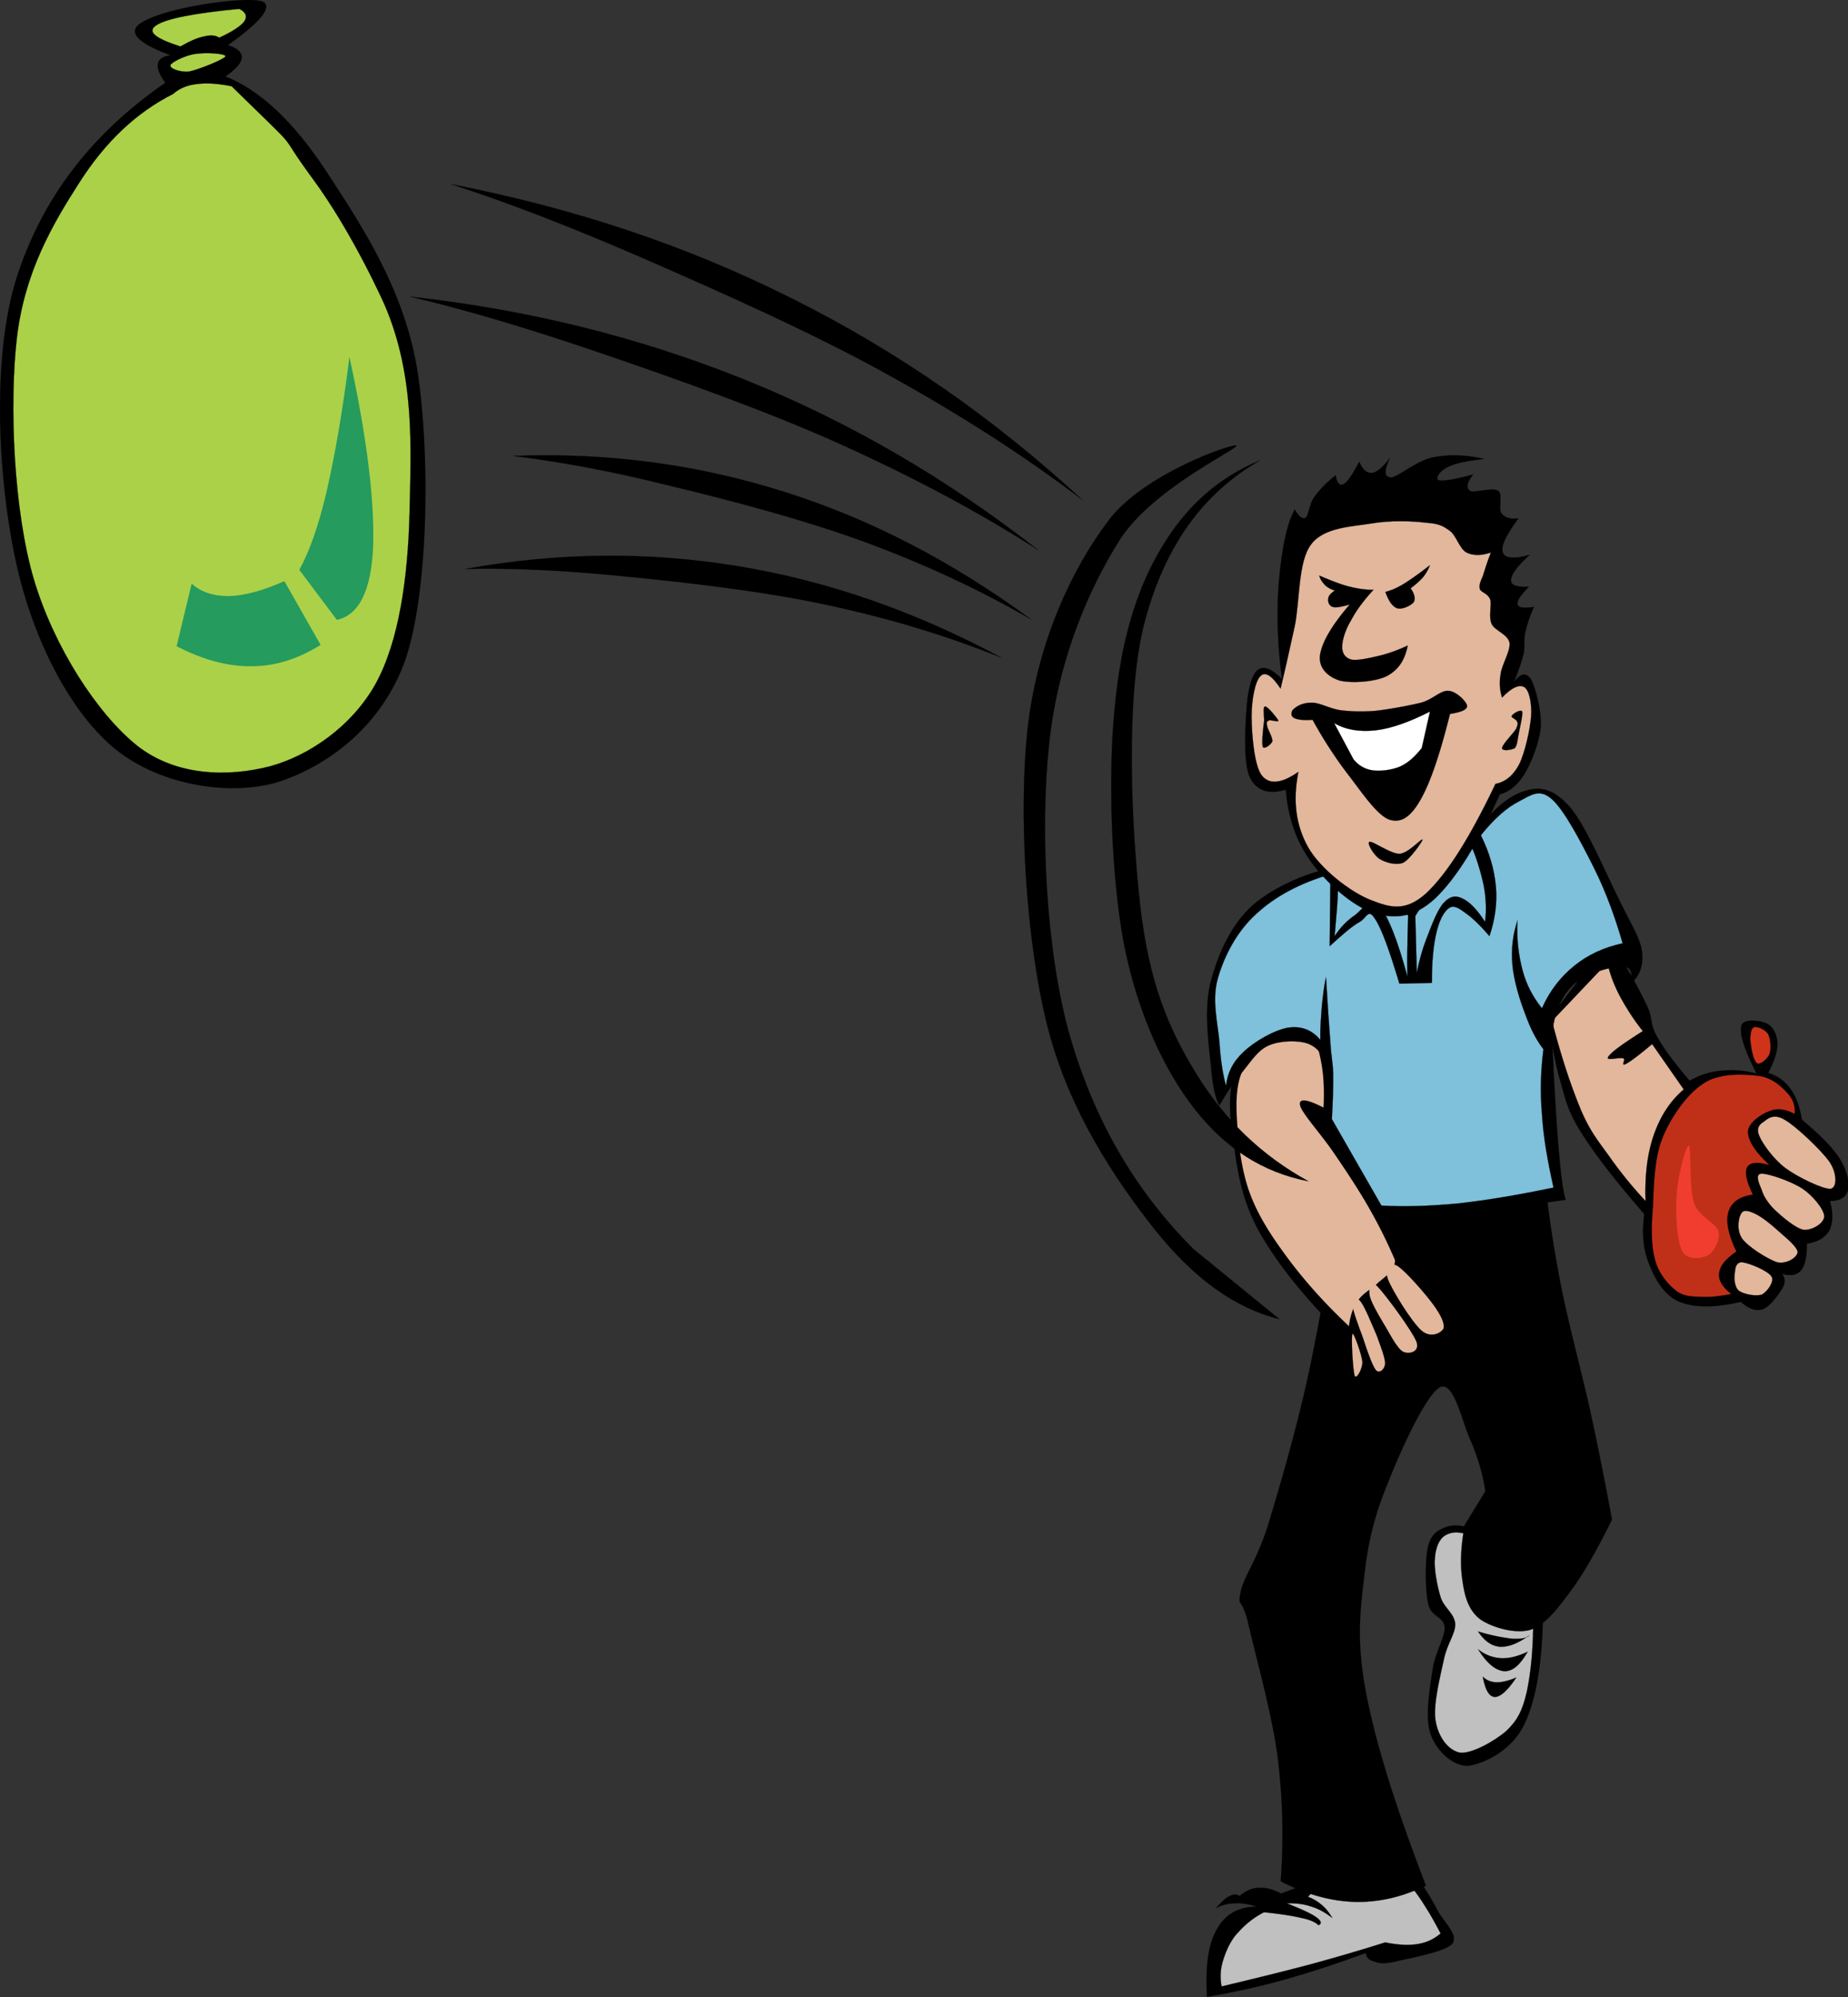 <svg xmlns="http://www.w3.org/2000/svg" viewBox="0 0 455.063 491.482" overflow="visible"><rect x="0" y="0" width="455.063" height="491.482" fill="#333333" stroke="none"/><g clip-rule="evenodd" fill-rule="evenodd"><path d="M325.7 462.19l-10.223 3.816c-2.053-1.08-3.924-1.548-5.617-1.404-1.764.072-3.203.792-4.607 2.017-.611-.505-1.512-.505-2.412 0-1.043.432-2.088 1.476-3.42 2.987 1.404-.756 2.844-1.151 4.607-1.188 1.693-.145 3.564.252 5.617.792-4.609 0-7.992 1.872-10.008 5.616-2.125 3.672-2.881 9.216-2.412 16.632 6.047-1.116 12.275-2.34 18.828-4.212 6.588-1.836 13.211-3.996 20.268-6.624.107.936.576 1.655 1.799 2.016 1.152.324 1.656.864 5.006.216 3.348-.863 12.42-2.34 14.436-4.428 1.764-2.088-2.016-5.4-3.42-7.992-1.369-2.7-3.025-5.328-4.824-8.028-7.88-.09-15.76-.17-23.64-.24z" stroke="#000" stroke-miterlimit="10" stroke-width=".036"/><path d="M322.06 466.8c1.225.432 2.412 1.152 3.42 2.016 1.008.828 1.871 1.944 2.592 3.204-1.691-1.296-3.275-2.231-5.184-2.808-1.873-.648-3.924-.864-6.012-.792 3.455 1.368 5.902 2.447 7.199 3.384 1.26.864 1.512 1.584.611 2.016-.684-.684-1.908-1.332-4.211-1.8-2.268-.54-5.293-1.008-9.217-1.404-2.627 1.332-4.715 3.097-6.408 5.005-1.764 1.8-2.916 4.464-3.6 6.624a12.963 12.963 0 00-.432 6.623c7.848-1.871 15.084-3.636 21.852-5.436a481.732 481.732 0 0018.432-5.4c3.096.612 5.725.792 8.029.396 2.34-.396 4.031-1.26 5.615-2.592-1.367-2.592-2.664-4.933-4.031-7.021-1.369-2.231-2.809-4.032-4.176-5.796-2.088.288-4.717.685-8.426.792-3.672.216-8.1.145-13.428.181-.85.95-1.71 1.88-2.61 2.82z" stroke="#000" stroke-miterlimit="10" stroke-width=".036" fill="silver"/><path d="M361.95 376.04c-2.592-.828-4.68-.828-6.406 0-1.836.72-3.35 1.872-3.996 5.004-.613 3.132-.648 10.476.18 13.824.791 3.203 3.707 2.808 4.031 5.615.037 2.664-2.412 6.156-3.023 10.62-.648 4.393-1.943 11.845-.396 15.84 1.439 3.96 5.545 7.92 9.396 7.597 3.779-.576 10.547-3.708 13.645-10.225 3.096-6.588 4.5-15.947 4.607-28.655-6.02-6.51-12.03-13.06-18.04-19.62z" stroke="#000" stroke-miterlimit="10" stroke-width=".036"/><path d="M362.16 377.84c-2.736-.937-4.717-.937-6.229 0-1.547.864-2.412 3.06-2.592 5.616-.252 2.592.541 6.768 1.404 9.611.793 2.593 3.42 3.996 3.6 6.589.072 2.483-2.016 4.823-2.807 8.819-.865 4.032-2.701 11.088-2.018 15.048.648 3.889 3.025 7.236 6.014 7.813 2.879.324 8.639-2.916 11.447-5.4 2.627-2.52 3.924-4.896 5.004-9.647 1.043-4.933 1.619-11.16 1.584-19.225-5.09-6.4-10.24-12.81-15.39-19.22z" stroke="#000" stroke-miterlimit="10" stroke-width=".036" fill="silver"/><path d="M376.56 402.47c-.756.756-2.053.899-4.176.828-2.125-.252-4.932-.721-8.424-1.8 1.547 2.304 3.203 3.563 5.398 3.779 2.06.1 4.5-.83 7.2-2.81zM376.17 406.5c-2.375 1.115-4.572 1.691-6.588 1.584-2.053-.145-3.924-.828-5.615-2.196 2.23 3.564 4.32 5.184 6.408 5.4 2.09.08 3.89-1.47 5.8-4.78zM373.4 412.84c-1.908.792-3.492 1.188-4.896 1.188-1.404-.071-2.484-.54-3.385-1.403.648 3.312 1.549 4.932 2.988 5.004 1.36-.01 3.13-1.55 5.29-4.79zM304.1 263.69c-1.404 4.068-1.584 9.216-.539 15.876.936 6.66 1.691 14.832 6.443 23.4 4.789 8.532 11.988 17.28 21.996 27.072-.072 1.548-.072 3.239 0 5.22 0 1.908-.432 5.904.359 6.443.793.396 2.053-.827 4.176-3.815 1.766 1.332 3.277 1.62 4.393.864 1.117-.864 1.873-2.593 2.268-5.58 2.377 1.584 4.178 2.088 5.4 1.368 1.152-.685 1.729-2.593 1.729-5.58 4.104 1.08 6.48.863 6.984-1.044.395-1.944-1.477-6.805-3.816-10.116-2.268-3.384-5.58-6.588-9.793-9.756-1.871-3.96-4.248-8.568-6.982-13.969-2.844-5.472-6.049-11.483-9.756-18.323a49.05 49.05 0 00.863-9.252c-.035-3.24.539-7.488-1.045-9.973-1.727-2.628-4.715-5.436-8.566-5.22-3.924.288-11.736 4.392-14.113 6.624-2.42 2.06-2.42 3.93 0 5.77z" stroke="#000" stroke-miterlimit="10" stroke-width=".036"/><path d="M330.56 289.18c-2.484 18.036-5.184 34.02-8.244 48.528-3.133 14.472-7.344 28.655-10.117 37.836-2.951 9.035-5.832 12.239-6.695 16.271-.791 3.96.252.972 1.873 7.704 1.512 6.768 5.76 21.78 7.199 32.544 1.332 10.656 1.549 20.772.791 30.924 6.193 3.168 12.061 4.86 18.145 5.076 6.012.145 11.701-1.188 17.604-3.996-7.307-19.008-12.203-34.416-14.688-47.196-2.447-12.743-1.547-20.123-.504-28.8.9-8.676 2.664-15.479 5.869-23.184 3.059-7.884 9.359-21.672 12.779-23.472 3.42-1.729 5.436 8.424 7.451 12.815 1.836 4.284 3.133 8.496 3.744 12.78l-5.076 8.28c-1.008 5.472-1.188 9.863-.539 13.859.539 3.96 1.547 7.164 4.283 9.324 2.736 1.944 8.496 3.708 12.277 2.664 3.6-1.116 6.516-4.824 9.863-9.324 3.42-4.572 6.732-10.476 10.367-17.855-1.654-8.856-3.42-17.929-5.58-27.757-2.268-9.936-5.363-21.384-7.199-30.888-1.801-9.612-3.096-17.964-3.744-25.884-16.58-.05-33.21-.13-49.84-.23zM381.5 250.62c.469 5.831 1.404 10.907 2.809 15.768 1.367 4.752 1.799 7.236 5.328 12.744 3.455 5.436 8.496 11.844 15.264 19.656-.648 4.716-.289 8.712 1.225 12.384 1.439 3.6 3.6 7.596 7.451 9.216 3.779 1.476 8.676 1.476 15.084 0 1.98 1.728 3.672 2.376 5.473 1.8 1.727-.647 3.924-3.708 4.787-5.147.793-1.477.684-2.664-.18-3.564 2.16.648 3.707.36 4.787-.864.973-1.224 1.441-3.456 1.404-6.552 2.771-.396 4.465-1.512 5.508-3.204.9-1.8 1.008-4.176.18-7.271 2.521-.036 3.996-.973 4.43-2.664.467-1.8-.182-4.716-1.945-7.632-1.908-2.988-5.039-6.084-9.395-9.721-.541-3.168-1.441-5.76-2.846-7.632-1.475-2.016-3.168-3.168-5.471-3.888 1.547-2.88 2.268-5.256 2.303-7.272-.143-2.16-.971-4.031-2.482-4.788-1.514-.863-6.014-1.476-6.408.505-.504 2.052.791 5.903 3.744 11.699-3.133-.792-5.941-.972-8.713-.684a18.63 18.63 0 00-7.775 2.484c-3.6-4.284-6.264-7.669-7.992-10.837-1.836-3.096-1.045-4.607-2.484-7.596-1.549-3.204-4.355-8.676-6.191-11.016-1.873-2.412-3.42-3.313-4.789-2.988-4.35 5.67-8.7 11.36-13.09 17.05z" stroke="#000" stroke-miterlimit="10" stroke-width=".036"/><path d="M395.82 236.9c.539 2.592 1.549 5.364 3.023 8.172 1.512 2.808 3.277 5.652 5.689 8.676-4.934 3.168-7.777 5.147-8.533 6.372-.719 1.08 2.844 0 3.744.359.684.216-.756 1.98.541 1.404 1.15-.576 3.383-2.268 6.551-4.932l7.775 11.159c-3.455 2.952-5.83 6.732-7.416 11.341-1.584 4.607-2.195 9.936-1.979 16.128a101.641 101.641 0 01-8.676-10.62c-2.701-3.816-4.934-6.336-7.273-11.88-2.375-5.725-4.787-12.853-7.092-21.816 4.56-4.78 9.09-9.57 13.66-14.36z" stroke="#000" stroke-miterlimit="10" stroke-width=".036" fill="#E2B79C"/><path d="M441.94 274.13c.182-2.017-.467-3.78-1.943-5.292-1.619-1.729-3.852-3.744-7.271-4.104-3.529-.396-9.396-.72-13.32 1.944-4.031 2.628-7.992 8.28-10.08 13.5-2.016 5.04-2.088 11.952-2.305 16.992-.432 5.04-.432 9.359.541 12.96.971 3.456 3.24 6.048 5.291 7.632 1.945 1.368 3.924 1.332 6.229 1.404 2.232.107 4.645-.181 7.236-.721-2.195-1.691-3.24-3.456-2.988-5.147.217-1.836 1.584-3.456 4.248-5.292-2.016-4.248-2.664-7.452-1.943-9.756.646-2.305 2.699-3.816 6.012-4.248-1.621-3.349-2.088-5.544-1.404-6.732.684-1.224 2.52-1.404 5.508-.54-3.564-3.24-5.291-6.012-5.328-8.172.072-2.268 3.275-4.392 5.328-5.112 1.93-.82 3.95-.46 6.18.69z" stroke="#000" stroke-miterlimit="10" stroke-width=".036" fill="#C03018"/><path d="M415.88 281.94c-.721-.252-2.846 7.92-3.025 12.42-.252 4.356.037 11.124 1.441 13.645 1.332 2.268 4.752 1.728 6.371.863 1.404-.827 3.023-3.743 2.484-5.831-.648-2.16-4.932-3.601-6.049-7.093-1.22-3.67-.61-13.71-1.22-14z" fill="#F13D2F"/><path d="M433.26 279.64c.793 1.872 3.42 5.58 6.373 7.812 2.879 2.16 9.324 5.292 11.16 5.112 1.656-.324 1.584-3.96-.361-6.731-2.051-2.845-8.207-8.713-10.979-10.261-2.701-1.62-4.141-.288-5.148.504-1.07.61-1.94 1.66-1.04 3.57zM433.77 292.74c.469 1.513 1.404 3.168 3.205 4.969 1.691 1.584 5.219 4.68 7.271 4.968 2.016.107 4.969-1.62 4.969-3.384-.109-1.729-2.809-5.04-5.328-6.732-2.701-1.8-8.389-3.78-10.117-3.708-1.66.03-.69 2.3 0 3.88zM438.02 303.04c-1.799-1.656-4.104-3.492-5.652-4.248-1.654-.792-2.986-1.225-3.563-.181-.721.973-1.26 4.104.18 6.192 1.367 1.979 6.443 5.184 8.711 5.868 2.34.432 4.789-1.188 4.969-2.484-.08-1.37-2.93-3.61-4.65-5.15zM429.16 310.67c-1.549-.181-1.871 1.188-1.943 2.447-.252 1.08-.18 3.492.898 4.465 1.152.936 4.141 1.476 5.652 1.044 1.297-.576 3.24-3.204 2.484-4.429-.86-1.47-5.54-3.34-7.09-3.52z" stroke="#000" stroke-miterlimit="10" stroke-width=".036" fill="#E2B79C"/><path d="M432.72 261.71c-.9-.469-1.439-3.456-1.621-4.933-.252-1.548.037-3.6.721-3.924.684-.396 2.844.468 3.564 1.62.576 1.188.828 3.528.359 4.932-.53 1.18-2.19 2.69-3.02 2.3z" stroke="#000" stroke-miterlimit="10" stroke-width=".036" fill="#CF341A"/><path d="M305.82 263.87c-1.188 2.7-1.549 6.589-1.225 11.521.252 4.932.973 12.276 3.133 18.144 2.088 5.725 5.473 10.872 9.611 16.416 4.068 5.437 8.965 10.908 14.832 16.416.289-2.376.936-4.464 2.088-6.119 1.117-1.729 3.096-2.881 4.537-4.032 1.295-1.296 2.844-2.269 3.672-3.313.828-1.008 1.043-1.979 1.043-2.771a123.268 123.268 0 00-6.443-12.924c-2.592-4.572-5.867-9.433-8.713-13.608-2.916-4.284-7.775-9.648-8.207-11.52-.432-1.801 1.439-1.729 5.76.504.217-4.32.035-7.885-.539-10.98-.576-3.168-1.297-6.12-3.133-7.344-2.016-1.26-5.615-1.116-8.568 0-3.061 1.116-7.955 4.32-9.252 6.12-1.33 1.61-.86 2.72 1.4 3.48z" fill="#E2B79C"/><path d="M344.06 311.53c1.871 1.116 6.875 6.805 8.891 9.576 1.873 2.592 2.916 4.752 2.449 5.94-.648 1.008-3.096 2.376-5.4.359-2.375-2.088-7.236-9.972-8.207-12.563-.94-2.74.29-4.4 2.27-3.32zM339.16 316.57c1.871 1.908 8.496 10.836 9.611 13.608.973 2.628-1.943 3.168-3.311 2.448-1.549-.9-3.457-4.86-4.896-7.164-1.439-2.412-3.096-5.328-3.313-6.804-.18-1.59-.14-4.01 1.91-2.1zM334.98 320.24c1.043 1.26 2.844 5.724 3.996 8.388.936 2.592 2.088 5.436 2.088 6.983-.145 1.404-1.369 2.521-2.268 1.549-.9-1.188-2.27-5.148-3.133-7.849-1.043-2.808-2.52-6.695-2.627-8.208-.18-1.65.94-2.12 1.94-.86z" fill="#E2B79C"/><path d="M333.04 328.27c-.396.612.107 9 .539 10.296.396 1.044 1.908-1.584 1.908-3.312-.07-1.7-2.23-7.64-2.45-6.99z" stroke="#000" stroke-miterlimit="10" stroke-width=".036" fill="#E2B79C"/><path d="M300.28 272.04c-1.115-1.801-1.691-5.112-2.123-10.08-.576-5.112-1.656-13.248-.18-19.692 1.619-6.552 4.68-13.824 9.576-18.612 4.787-4.788 13.715-8.64 19.152-9.756 5.326-1.188 9.215 1.008 12.779 2.844 3.492 1.764 6.156 4.32 8.137 7.812 1.295-1.836 2.734-3.996 4.607-6.912 1.836-2.952 4.463-8.46 6.229-10.296 1.654-1.872 2.844-2.16 3.707-.864 4.607-6.516 8.82-10.368 12.924-11.7 4.033-1.368 7.309-.828 11.377 3.708 4.066 4.572 9.215 17.028 12.383 23.22 2.881 5.976 5.041 9.072 5.508 12.6.361 3.384-.646 6.084-3.023 7.956.936-3.132.18-4.428-2.123-4.428-2.412 0-9.252 1.872-12.061 4.788-2.881 2.916-4.537 6.912-4.969 12.42.504 11.771 1.045 20.844 1.621 27.647.576 6.696 1.115 10.836 1.764 12.564-11.34 1.656-20.736 2.88-28.729 3.384-8.027.468-14.111.504-18.791-.18l-11.34-22.141c.684-5.544.684-9.972 0-13.14-.686-3.312-2.053-5.184-4.248-6.191-2.449-1.045-6.949-.937-9.758.18-2.844 1.116-4.428 3.744-6.551 6.372-2.14 2.45-4.04 5.33-5.88 8.5z" stroke="#000" stroke-miterlimit="10" stroke-width=".036"/><path d="M329.55 214.98c.035 1.656-.072 3.78-.18 6.372-.145 2.628-.434 5.508-.721 9.036 1.477-2.268 3.131-3.888 4.967-5.148 1.838-1.332 3.854-4.788 6.049-2.304 2.125 2.484 4.428 8.28 6.912 17.388-.072-2.52-.072-5.004 0-7.452 0-2.52.107-5.004.18-7.452-2.484-3.996-5.148-6.696-7.992-8.496-2.92-1.77-5.95-2.42-9.22-1.95zM348.52 225.42l.361 14.004c.539-2.844 1.367-5.868 2.482-8.676 1.117-2.952 2.664-7.092 4.248-8.676 1.477-1.548 2.881-1.8 4.609-.9 1.656.756 3.527 2.7 5.471 5.688.361-2.808.252-5.76-.322-8.856-.648-3.276-2.27-8.388-3.205-9.936-.9-1.62-.539-1.98-2.664.864-2.34 2.97-5.87 8.34-10.98 16.51z" stroke="#000" stroke-miterlimit="10" stroke-width=".036" fill="#7FC0DB"/><path d="M364.65 205.58c3.313-4.14 6.443-6.876 9.396-8.352 2.844-1.476 5.039-3.312 8.135-.504 3.096 2.736 7.273 10.8 10.297 16.812 2.951 5.904 5.184 12.06 7.092 18.612-4.645 1.008-8.604 2.844-11.881 5.508-3.348 2.7-6.012 6.048-7.992 10.476-2.158-2.664-3.852-5.796-4.787-9.396-.973-3.672-1.477-7.704-1.225-12.24-1.152 3.492-1.619 7.02-1.26 10.98.361 3.96 1.801 8.641 3.205 12.24 1.223 3.42 2.699 6.3 4.428 8.496-.613 4.968-.865 10.188-.361 15.948.324 5.688 1.404 11.628 2.846 18.107-8.641 1.8-16.309 3.096-23.4 3.889-7.164.684-13.355.863-18.973.539l-12.203-21.275c.252-4.284.359-7.813.324-10.98-.072-3.204-.434-3.815-.686-7.812-.324-4.032-.684-9.36-1.08-16.128-.539 2.304-.756 4.68-1.043 7.271-.18 2.592-.432 5.256-.359 8.137-2.197-2.593-4.861-3.456-7.992-2.988-3.35.576-8.354 3.456-10.98 6.012-2.557 2.376-3.924 5.148-4.248 8.316-.793-2.88-1.332-6.301-1.621-10.801-.395-4.571-1.943-10.476-.359-15.768 1.549-5.4 4.645-11.448 9.432-15.768 4.645-4.284 10.584-7.488 18.252-9.756l-.18 17.712c3.168-2.88 5.473-4.932 7.453-6.012 1.799-1.116 2.016-3.348 3.707-.72 1.656 2.484 3.564 7.848 6.012 15.948l7.992-.18c0-5.184.359-9.072 1.08-12.204s1.873-5.4 3.168-6.228c1.117-.792 2.377 0 4.068 1.26 1.656 1.152 3.564 2.988 5.867 5.652 1.369-4.032 1.945-8.1 1.584-12.204-.39-4.23-1.58-8.33-3.7-12.62z" stroke="#000" stroke-miterlimit="10" stroke-width=".036" fill="#7FC0DB"/><path d="M372.82 167.82c1.08-2.664 1.871-4.932 2.375-6.948.361-1.98-.035-3.312.361-5.112.432-1.872 1.115-4.14 2.195-6.408-2.447.396-3.889.252-4.031-.576-.289-.9.719-2.232 2.736-4.392-3.061.18-4.393-.36-4.393-1.62.072-1.404 1.477-3.348 4.607-6.228-3.996 1.152-6.156.828-6.623-.576-.504-1.584.828-4.248 3.852-8.388-2.016.252-3.42-.18-4.213-1.296-.756-1.296.434-4.464-.719-5.472-1.369-1.008-5.904.612-6.949 0-1.08-.72-.791-2.016.721-4.032-4.607 1.26-7.416 1.692-8.424 1.44-1.08-.396.252-2.412 2.195-3.276 1.836-.972 4.824-1.512 8.965-2.016-4.717-1.044-8.785-1.116-12.637-.36-3.816.72-8.568 4.824-10.225 4.932-1.799 0-1.871-1.584-.359-4.752-1.764 2.232-3.096 3.492-4.393 3.636-1.295.108-2.34-.756-3.131-2.736-1.691 3.096-2.844 4.932-3.852 5.508-1.008.504-1.621-.18-1.98-2.196-2.377 1.872-4.104 3.744-5.328 5.472s-1.297 4.356-2.016 4.968c-.828.504-1.693-.216-2.736-2.016-1.26 2.34-2.232 5.58-2.916 9.864-.721 4.356-1.332 10.008-1.297 15.552-.035 5.364.324 10.62 1.08 16.308-2.734-2.7-4.752-3.42-6.191-2.016-1.477 1.368-2.34 5.544-2.592 10.044-.289 4.428-.756 12.96.936 16.308 1.621 3.168 4.5 4.14 8.785 2.916.539 6.768 2.52 12.636 6.227 17.748 3.637 5.04 10.297 11.052 15.553 12.636 5.076 1.476 9.756 1.188 15.012-3.636 5.184-5.004 10.439-13.32 15.912-25.632 2.305-.54 4.32-2.232 6.049-4.932 1.691-2.844 3.635-7.668 4.031-11.556.252-3.924-1.332-9.864-2.377-11.7-1.12-1.88-2.53-1.7-4.22.57z" stroke="#000" stroke-miterlimit="10" stroke-width=".036"/><path d="M315.33 169.48c-2.088-3.204-3.779-4.284-4.932-3.096-1.332 1.26-2.197 5.76-2.197 10.044.037 4.14.613 12.06 2.557 14.472 1.873 2.268 4.859 1.908 8.965-.936-1.404 7.164-.613 13.14 2.375 18.504 2.988 5.292 10.332 11.016 15.373 12.996 4.824 1.908 8.568 3.024 13.752-1.656 5.184-4.896 10.727-13.68 17.027-26.892 2.412-.468 4.355-2.016 5.832-4.788 1.439-2.916 2.699-8.64 2.951-11.88.182-3.312-.467-6.336-1.654-7.128-1.225-.72-3.061 0-5.508 2.556-.506-1.548-.758-3.492-.361-5.688.217-2.304 2.52-5.796 2.197-7.848-.469-2.088-3.602-2.916-4.393-4.572-.828-1.944.072-4.608-.359-6.048-.541-1.476-2.27-1.728-2.557-2.556-.217-.972.072-1.692.719-3.132.506-1.548 1.045-3.456 2.018-5.868-2.377.828-4.393.828-6.049 0-1.691-.936-2.484-4.14-4.031-5.292-1.693-1.224-2.664-1.8-5.832-2.016-3.348-.432-8.785-.648-13.537.18-4.859.792-11.699.936-14.832 5.148-3.24 4.212-2.771 14.112-4.031 20.124-1.31 5.93-2.42 11-3.5 15.4z" stroke="#000" stroke-miterlimit="10" stroke-width=".036" fill="#E2B79C"/><path d="M324.87 141.65c2.699 1.152 5.291 2.196 7.486 2.736 2.16.54 4.213.792 5.869.756-2.412 2.628-4.248 5.076-5.508 7.488-1.404 2.268-2.232 4.968-2.197 6.588-.035 1.548.756 2.772 2.377 3.132 1.656.252 4.932-.54 7.344-1.116a37.838 37.838 0 006.408-2.376c-.721 3.636-2.305 6.012-5.148 7.524-2.951 1.476-8.893 1.836-11.699 1.08-2.916-.972-5.148-3.096-4.752-6.228.467-3.132 2.807-7.236 7.307-12.456-1.979.54-3.383.864-4.211.576-.973-.324-1.188-1.368-1.08-2.016.072-.756.611-1.296 1.619-2.016-.971-.288-1.764-.72-2.375-1.296-.62-.63-1.2-1.43-1.45-2.36zM352.12 139.09c-2.484 1.944-4.572 3.42-6.408 4.572-1.873 1.152-3.35 1.692-4.572 2.016.791 2.196 1.729 3.636 2.951 4.032 1.188.36 3.348-.684 3.996-1.476.541-.864.252-2.016-.719-3.456 1.223-.9 2.303-1.872 3.096-2.772.79-1 1.29-1.97 1.65-2.91zM318.28 174.77c1.189-1.224 2.773-1.836 4.752-1.836 1.98 0 4.248 1.404 6.949 1.836 2.52.324 5.291.432 8.604.18 3.313-.36 8.244-1.26 11.34-2.016 2.988-.828 4.824-3.096 6.768-2.916 1.945.108 4.393 2.628 4.572 3.672.037.972-1.367 1.548-4.211 2.016-2.449 9.792-4.789 16.812-7.309 21.204-2.484 4.32-4.859 5.724-7.668 4.788-3.061-1.152-6.732-6.696-9.9-10.8s-6.156-8.64-8.963-13.752c-2.197.18-3.529-.036-4.393-.36-.86-.46-1.04-1.04-.54-2.01z" stroke="#000" stroke-miterlimit="10" stroke-width=".036"/><path d="M328.54 177.97c2.916 1.656 6.191 2.196 10.223 1.764 3.961-.468 8.281-2.052 13.357-4.608l-2.018 8.964c-1.691 2.124-3.383 3.708-5.471 4.608-2.125.864-4.896 1.152-6.77.864-1.906-.324-3.383-1.224-4.57-2.7-1.58-2.94-3.17-5.89-4.75-8.88z" stroke="#000" stroke-miterlimit="10" stroke-width=".036" fill="#FFF"/><path d="M314.79 177.32c-.289-.576-2.629-3.528-3.277-3.456-.539.036-.287 1.692-.215 3.456-.252 1.764-.648 5.4-.361 6.444.324.828 2.088-.576 2.377-1.296.145-.864-1.117-2.916-1.26-3.672-.217-.9-.145-1.26.359-1.476.5-.27 2.4.52 2.37.01zM372.24 176.24c.145-.54 2.305-1.836 2.592-1.116.217.864-.648 4.212-.936 5.868-.252 1.512-.359 2.556-.9 3.132-.791.468-3.131.792-3.131 0 .07-.972 2.807-3.636 3.49-4.788.469-1.152.434-1.332.182-1.8-.17-.57-1.57-1-1.29-1.29zM337.29 207.17c.756-.216 5.146 2.988 7.344 2.952 2.23-.144 5.363-3.852 5.652-3.492.107.324-3.098 4.86-4.754 5.688-1.871.756-4.463-.108-5.832-.936-1.4-.9-3.31-4.07-2.41-4.21z" stroke="#000" stroke-miterlimit="10" stroke-width=".036"/><path d="M322.21 290.72c-11.664-6.408-20.594-15.084-27.613-26.424-7.055-11.448-11.664-22.752-13.824-41.4-2.123-18.828-3.814-51.804 1.189-70.2 4.967-18.396 14.256-31.356 28.402-39.456-10.439 4.356-18.359 11.412-24.443 21.708-6.119 10.188-9.936 23.004-11.447 39.42-1.656 16.488-.865 41.652 2.375 58.392 3.348 16.524 9.648 30.348 17.352 40.212 7.62 9.69 16.76 15.56 28 17.75z" stroke="#000" stroke-miterlimit="10" stroke-width=".036"/><path d="M293.8 307.32c-14.473-14.544-24.373-31.716-30.385-52.487-5.939-21.024-7.271-50.796-5.111-71.388 2.088-20.52 9.539-38.088 17.352-50.472 7.848-12.492 29.016-22.392 28.801-23.292-.541-.756-23.004 6.948-31.572 18.54-8.748 11.556-17.172 29.232-19.729 50.112-2.484 20.916-.576 53.136 4.752 74.161 5.291 20.88 16.74 37.8 26.424 50.075 9.648 12.061 19.621 19.296 30.744 22.104l-21.27-17.34zM56.129 11.113c2.412.756 3.456 1.836 3.42 3.096-.072 1.26-1.512 2.844-4.032 4.608 8.568 3.42 16.74 11.124 24.66 23.112 7.92 12.168 19.08 28.404 22.5 48.708 3.276 20.232 2.952 54.144-2.772 71.46-5.94 17.064-19.908 26.82-32.04 30.528-12.276 3.42-29.7.288-40.464-9.108-10.872-9.504-19.872-27.504-23.796-46.8-4.032-19.476-5.688-48.672.468-68.292 6.264-19.512 18.252-35.352 36.648-48.06-1.44-1.944-2.052-3.528-1.836-4.608.144-1.188 1.224-1.908 3.096-2.16-6.48-2.412-9.36-4.572-8.64-6.48.612-2.052 7.272-4.176 12.636-5.256C51.233.637 63.293-.875 65.093.637c1.689 1.508-1.299 5.001-8.967 10.473z" stroke="#000" stroke-miterlimit="10" stroke-width=".036"/><path d="M48.137 13.272c-2.304.252-5.976 2.052-6.156 2.772-.36.72 2.34 1.836 4.608 1.548 2.196-.396 8.64-3.024 8.928-3.708.108-.755-5.04-1.008-7.38-.612zM58.901 2.185c-11.268 1.08-17.856 2.412-20.34 3.996s-.432 3.204 5.868 5.256c2.304-1.332 4.212-2.16 5.868-2.484 1.584-.396 2.808-.288 3.672.324 3.24-1.476 5.4-2.916 6.192-4.032.756-1.152.432-2.268-1.26-3.06zM42.593 23.137c-9.072 4.608-16.668 11.772-23.112 21.888C13 55.141 6.053 66.913 4.145 83.257c-1.872 16.416-.792 42.372 4.176 59.256 5.004 16.848 15.696 33.192 25.452 41.004 9.792 7.668 22.644 7.632 32.544 5.112 9.828-2.628 20.376-9.936 26.172-20.34 5.796-10.512 7.956-26.244 8.352-41.94.324-15.696 1.476-33.732-6.192-51.444 0 0-7.74-17.496-17.676-30.96-9.936-13.5-.972-4.176-19.944-22.716-3.348-.684-6.156-.864-8.568-.54-2.447.26-4.356 1.125-5.867 2.457z" stroke="#000" stroke-miterlimit="10" stroke-width=".036" fill="#ABD148"/><path d="M47.201 143.63c2.304 2.124 5.436 3.096 9.252 3.06 3.852-.108 8.28-1.332 13.572-3.672l8.928 15.696c-5.508 3.42-11.016 5.22-16.956 5.256-5.976.072-12.096-1.62-18.504-4.932 1.224-5.13 2.448-10.27 3.708-15.42zM73.697 140.24l9.252 12.312c5.4-1.152 8.424-7.056 8.928-17.856.396-10.908-1.368-26.352-5.832-46.872-1.656 13.356-3.564 24.12-5.58 32.976-2.052 8.8-4.356 15.1-6.768 19.45z" fill="#259B5E"/><path d="M111.03 45.313c30.24 5.904 57.816 15.012 83.988 28.152 26.172 13.068 49.537 29.34 71.605 49.644-14.365-10.944-30.205-21.096-48.205-31.032-18.072-10.044-41.22-20.304-59.184-28.152-18.04-7.849-33.88-14.005-48.21-18.613zM100.98 72.997c29.34 3.24 56.448 10.008 82.44 20.448 25.992 10.512 49.607 24.264 72.251 41.94-14.615-9.36-30.492-17.82-48.456-25.956-18.108-8.172-40.932-16.272-58.752-22.356-17.85-6.111-33.4-10.755-47.48-14.067zM126.29 112.2c23.328-.864 45.18 2.016 66.672 8.784 21.492 6.769 41.364 17.136 61.02 31.5-12.457-7.2-25.74-13.428-40.68-18.972-15.012-5.544-33.768-10.476-48.348-13.968-14.68-3.67-27.25-5.94-38.66-7.34zM114.56 140.03c22.932-4.14 45.072-4.32 67.248-.684 22.176 3.672 43.416 11.052 64.836 22.536-13.32-5.364-27.36-9.648-42.948-12.996-15.696-3.384-34.848-5.58-49.824-7.02-14.99-1.52-27.91-2.13-39.32-1.84z" stroke="#000" stroke-miterlimit="10" stroke-width=".036"/></g></svg>